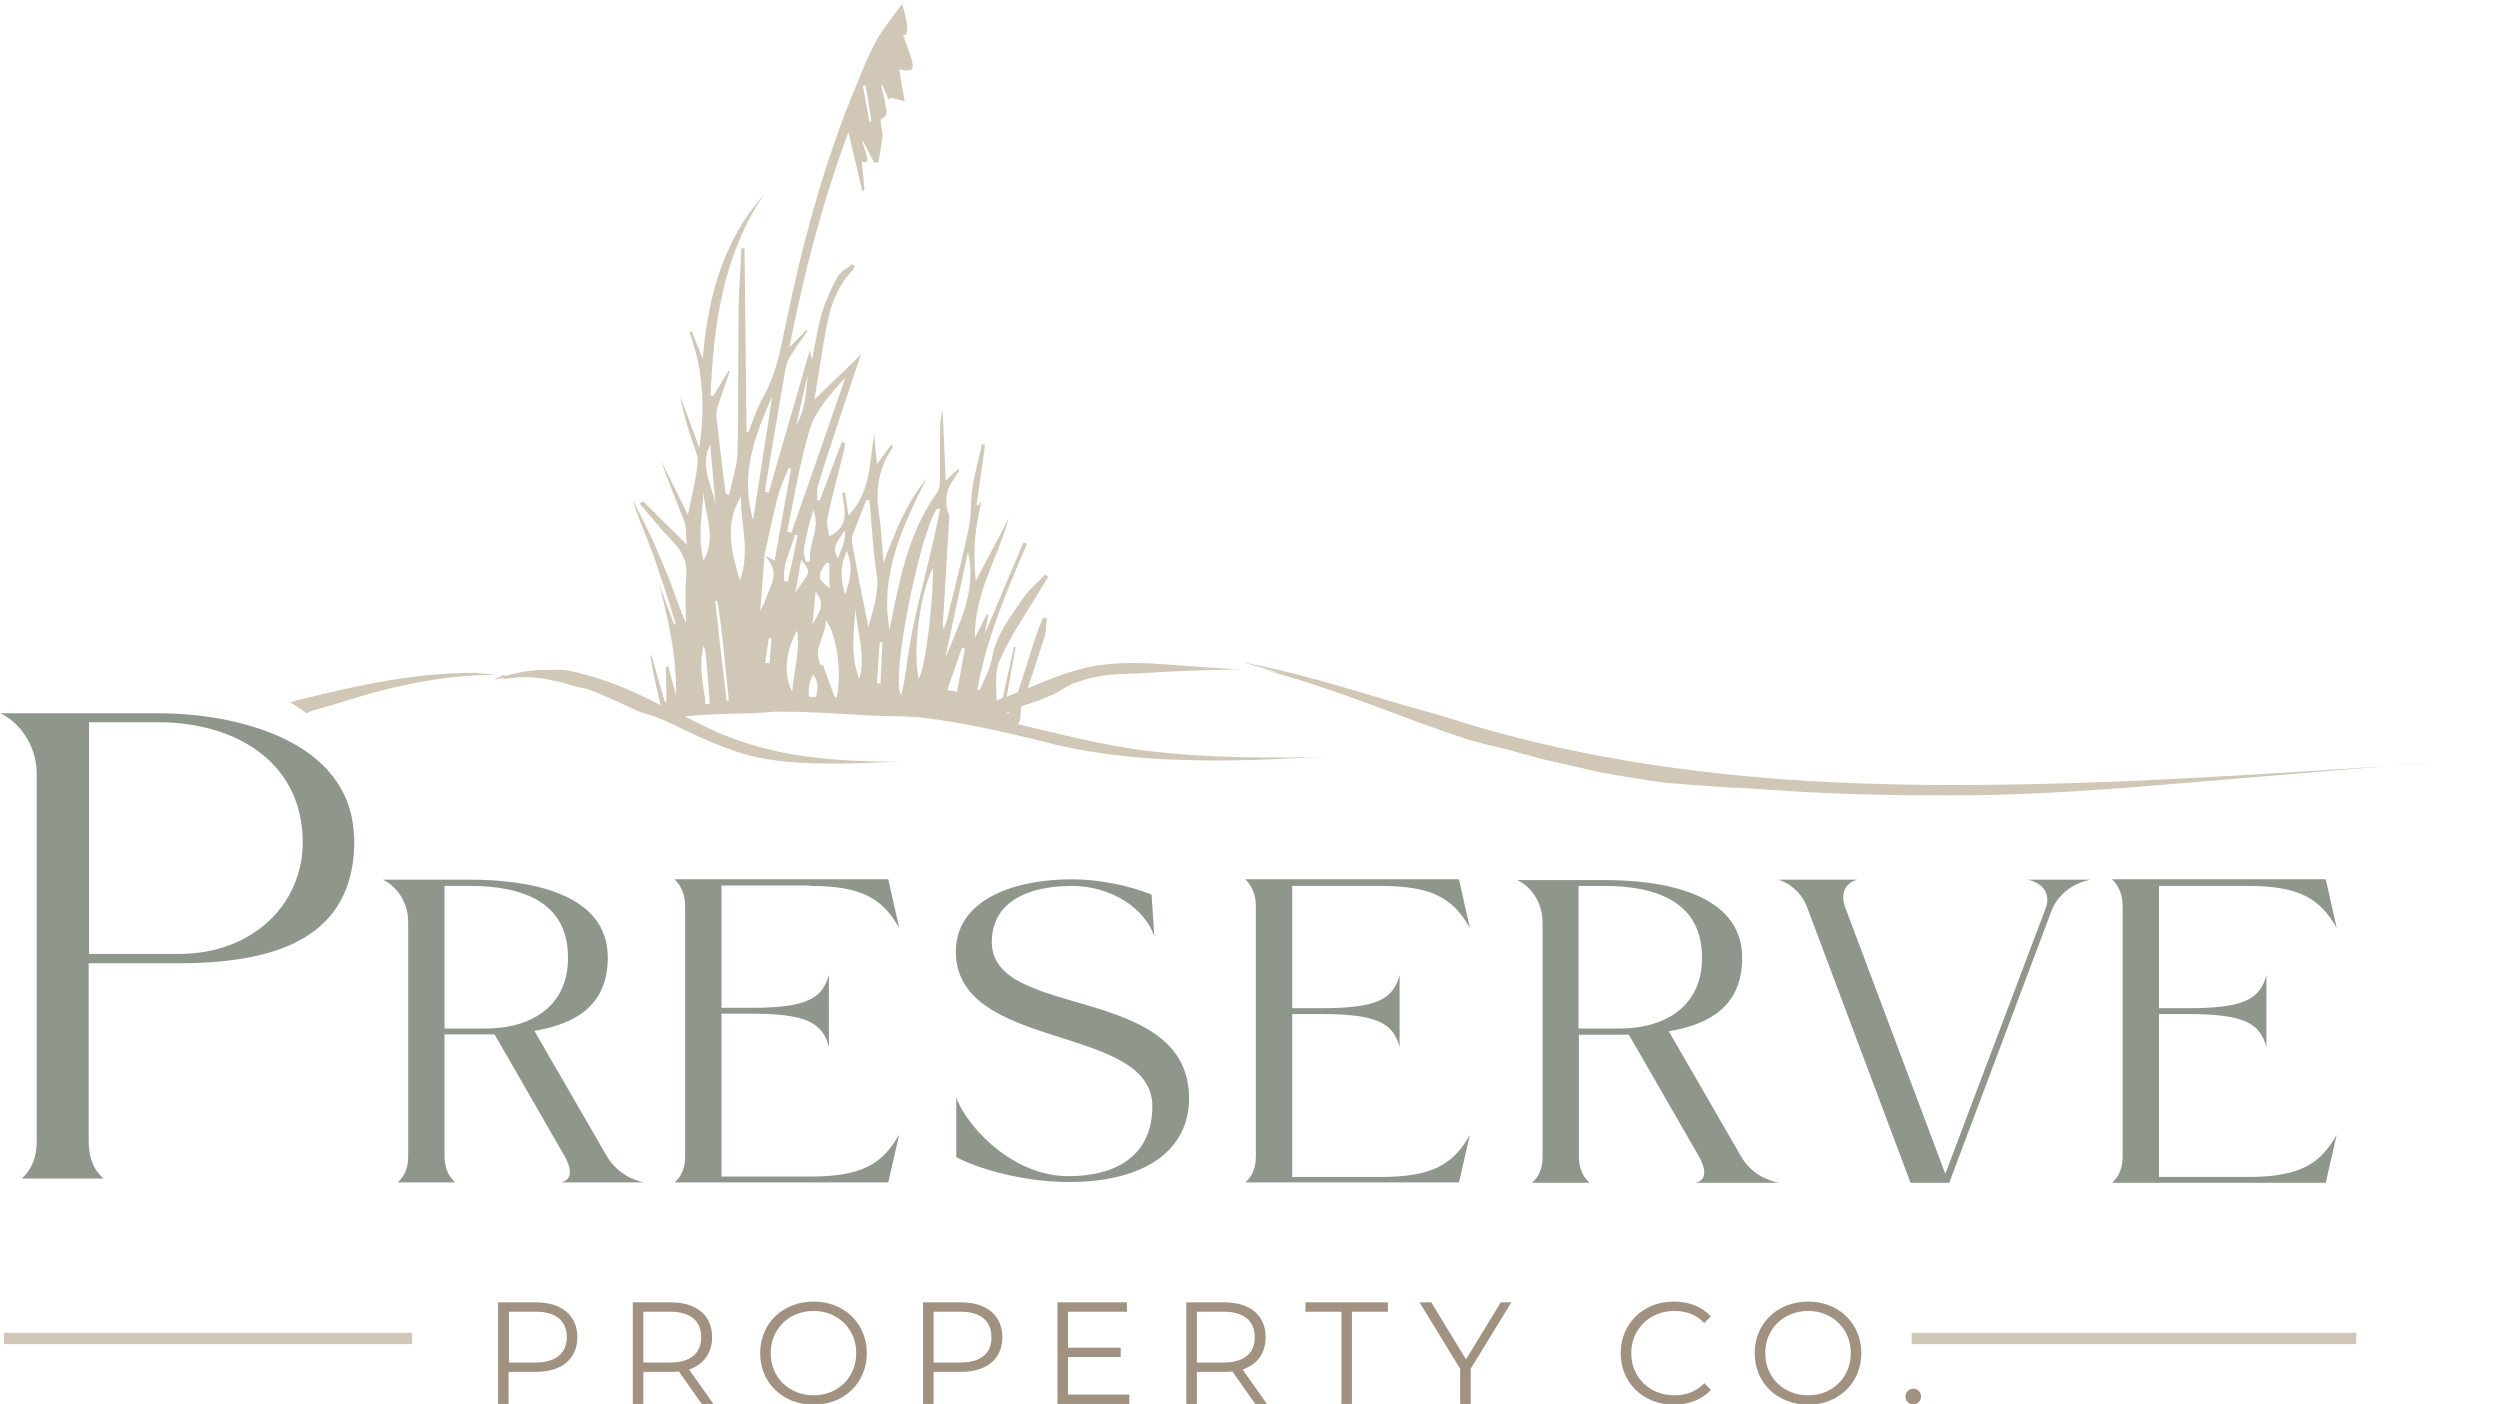 <?xml version="1.0" encoding="utf-8"?>
<!-- Generator: Adobe Illustrator 27.3.1, SVG Export Plug-In . SVG Version: 6.00 Build 0)  -->
<svg version="1.1" id="Layer_1" xmlns="http://www.w3.org/2000/svg" xmlns:xlink="http://www.w3.org/1999/xlink" x="0px" y="0px"
	 viewBox="0 0 640 359.4" style="enable-background:new 0 0 640 359.4;" xml:space="preserve">
<style type="text/css">
	.st0{fill:#D0C7B7;}
	.st1{fill:#8F978D;}
	.st2{fill:#A19180;}
	.st3{fill:#FFFFFF;}
</style>
<g>
	<path class="st0" d="M234,183.6c0.3,0,0.8,0.1,1.4,0.2C235,183.7,234.5,183.7,234,183.6z"/>
	<path class="st0" d="M232.6,195c-0.3,0-0.6,0-0.8,0C232,195,232.3,195,232.6,195z"/>
	<path class="st0" d="M232.6,195c1.3,0,2.7,0,4,0C235.2,195,233.9,195,232.6,195z"/>
	<path class="st0" d="M320.4,171.4c0.8,0.1,1.6,0.1,2.4,0.1C321.9,171.5,321.1,171.5,320.4,171.4z"/>
	<path class="st0" d="M318.9,171.3c0.5,0,0.9,0.1,1.4,0.1C319.9,171.4,319.4,171.4,318.9,171.3z"/>
	<path class="st0" d="M81.8,181.4c5-1.3,9.4-2.9,13.2-3.9c5.8-1.6,12.1-3,18.3-3.8c5.7-0.8,11.2-1,16.1-0.9
		c-1.2,0.4-2.3,0.8-3.2,1.2c1.4-0.2,2-0.4,3.4-0.5c0,0-0.7,0.2-1.3,0.5c7.4-1.5,12.9-0.1,18.6,1.6c0.6,0.2,2.6,0.6,3.2,0.7
		c4.4,1.5,8.6,3.7,13.4,5.8c0.7,0.3,1.4,0.5,2.1,0.7c1.6,0.5,3,0.9,4.7,1.8c-1.8-0.9-1-0.6,2.1,0.9c3.1,1.4,8.4,4.3,16.4,7
		c6.4,2.2,13.7,2.7,19.5,2.9c6.5,0.2,12.3,0,18.7-0.3c1.6-0.1,3.2-0.1,4.8-0.1c-9.6,0-18.7-0.2-28.5-1.8c-5.1-0.9-10-2.1-14.7-3.8
		c-4.6-1.6-8.9-3.7-13.3-6c5.9-0.6,11.3-0.7,17.1-0.8c1.2,0,4.6-0.3,5.7-0.4c8.1-0.1,16.2,0.5,25.1,1c4,0.2,7,0,10.8,0.4
		c-2.6-0.4,9.9,0.3,34.5,6.6c5,1.3,10.2,2.2,15.4,2.9c6.2,0.8,12.3,1.3,17.7,1.4c11,0.4,20.9,0.1,31.7-0.5c2.9-0.2,5.9-0.2,8.8-0.3
		c-16.7,0.4-32.3,0.5-49.4-1.6c-11.1-1.5-21.6-4.2-32.1-6.7c0.5-0.7,0.7-1.7,0.7-2.8c0-0.6,0.1-1.2,0.2-1.8c2.8-0.9,5.6-1.8,8.5-3.2
		c1.7-0.9,2.8-1.8,4.6-2.5c-1.3,0.5-0.8,0.1,1.5-0.6c2.3-0.8,6.3-1.9,12.2-2c4.7-0.1,9.8-0.6,14-0.7c4.8-0.2,8.8-0.3,13.5-0.4
		c1.1,0,2.1,0,3.1,0.1c-6.8-0.4-13.3-0.9-20.4-1.4c-7.6-0.6-15-0.7-22.3,1.3c-4.5,1.2-8.8,3-13.1,4.8c1.5-4.5,3-9,4.4-13.5
		c0.4-1.4,0.3-2.9,0.5-4.4c-0.3-0.1-0.7-0.1-1-0.2c-0.7,1.8-1.4,3.5-2,5.3c-1.5,4.6-2.9,9.2-4.4,13.8c-1,0.4-1.9,0.8-2.9,1.2
		c0.8-4.3,1.5-8.5,2.3-12.8c-0.1,0-0.3,0-0.4-0.1c-1,4.4-1.9,8.8-2.9,13.2c-0.5,0.2-1,0.4-1.4,0.6c-0.1,0-0.1,0.1-0.2,0.1
		c0-3.6-0.5-7.3,0.8-10.3c3-6.8,7.4-13,11.2-19.4c0.4-0.7,0.8-1.3,1.2-2c-0.2-0.2-0.5-0.4-0.7-0.6c-1.9,2-4.2,3.8-5.7,6.1
		c-3.3,4.8-7,9.4-8,15.5c-0.5,2.8-2,5.3-3.1,8c-0.2-0.1-0.4-0.1-0.6-0.2c2.3-13,7.5-25.1,12.7-37.3c-0.3-0.1-0.6-0.2-0.9-0.3
		c-3.3,7.7-6.5,15.3-9.9,23.4c0.4-1.9,0.6-3.4,0.9-4.9c-0.1,0-0.2-0.1-0.4-0.1c-1,2-2,3.9-3,5.9c-0.3-11.1,5.8-20.2,8.6-30.4
		c-2.8,5.3-5.6,10.6-8.4,15.9c-0.3-3.7-0.5-7.2-0.2-10.7c0.3-3.4,1.1-6.8,1.6-9.7c0,0.1-0.4,0.6-0.8,1.1c-0.1-0.1-0.3-0.1-0.4-0.2
		c0.7-5.1,1.5-10.2,2.2-15.3c-0.3-0.1-0.5-0.1-0.8-0.2c-0.9,3.8-1.9,7.6-2.5,11.4c-0.5,3.3-0.2,6.8-0.9,10.1
		c-1.6,7.8-3.7,15.5-5.5,23.2c-0.2,0.9-0.6,1.8-0.9,2.6c-0.3-0.7-0.2-1.2-0.2-1.7c0.5-8.9,1.1-17.7,1.6-26.6c0-0.2,0.1-0.5,0-0.7
		c-1.3-3.4-0.9-6.5,1.2-9.4c0.5-0.7,0.9-1.5,1.4-2.2c-0.1-0.1-0.2-0.1-0.4-0.2c-0.8,0.7-1.7,1.5-3.1,2.8c-0.3-6.5-0.5-12.2-0.8-18.1
		c-0.2,1.3-0.6,2.5-0.6,3.7c-0.1,5,0,10.1-0.1,15.1c0,0.8-0.2,1.8-0.7,2.4c-4.8,6.7-7.5,14.2-9.4,22.1c-1.1,4.3-1.9,8.7-2.8,13
		c-2.5-14.3,3.4-26.5,9.5-38.7c-5.2,6.4-8.2,13.9-11,21.6c-0.4-4-0.5-8-1.1-11.9c-1-6.2-0.4-12,3.2-17.3c0.2-0.2,0.2-0.5,0.3-0.8
		c-0.1-0.1-0.3-0.2-0.4-0.3c-1.2,1.6-2.3,3.1-3.7,5c-0.3-2.9-0.5-5.3-0.7-7.7c-1.2,7.2-0.8,14.8-6.6,20.9c-0.3-2.2-0.6-4.1-0.9-5.9
		c-0.2,0-0.5,0-0.7,0c0.5,4.1,2.2,8.5-3.3,11.2c-0.2-1.5-0.8-3.2-0.5-4.6c1.3-6,2.9-11.9,4.4-17.9c0.1-0.4,0.1-0.9,0.1-1.4
		c-0.3-0.1-0.5-0.1-0.8-0.2c-1.9,5-3.8,9.9-5.6,14.9c-0.2,0-0.4-0.1-0.7-0.1c0.1-1.3-0.2-2.6,0.2-3.8c3-9.5,6.2-19,9.3-28.5
		c0.6-1.9,1.4-3.8,1.8-5c-3.6,3.5-7.6,7.3-12,11.6c1.2-7.2,2.1-13.8,3.4-20.2c1-4.7,2.8-9.2,6.3-12.8c0.3-0.3,0.4-0.8,0.6-1.1
		c-0.2-0.2-0.4-0.4-0.6-0.6c-1.3,1.1-3.1,1.9-3.8,3.3c-1.6,2.9-3,6-4,9.3c-1.1,3.7-1.6,7.5-2.5,11.8c-0.3-1-0.4-1.3-0.6-2.3
		c-3.6,12.5-7.1,24.4-10.5,36.4c-0.3-0.1-0.6-0.1-0.9-0.2c0.1-0.7,0.1-1.4,0.2-2c1.7-10,3.3-20,5.1-30c0.2-1.3,1-2.5,1.7-3.6
		c1.2-1.9,2.5-3.7,3.8-5.5c-0.1-0.1-0.2-0.2-0.3-0.3c-1.3,1.3-2.6,2.7-4.3,4.4c3.7-19.1,8.5-37.3,15.1-55.1c1.2,5,2.3,10,3.5,15
		c0.2,0,0.4-0.1,0.6-0.1c-0.2-2.5-0.4-4.9-0.7-7.4c1.4,0.6,1.7-0.1,1.3-1.4c-0.4-1.3-0.8-2.5-1.2-3.8c0.1,0,0.1,0,0.2,0
		c1,1.9,1.9,3.7,2.9,5.6c0.4-0.1,0.8-0.1,1.1-0.2c0.4-2.3,0.8-4.5,1-6.8c0.1-1-0.3-2-0.4-3c0-0.4-0.1-1.2,0.1-1.3
		c2.2-0.9,1.2-2.6,1-4c-0.2-1.5-0.7-3-1-4.5c0.1,0,0.2-0.1,0.3-0.1c0.5,1.3,1.1,2.5,1.6,3.8c0.2-0.2,0.3-0.4,0.5-0.6
		c1,0.2,1.9,0.5,3.6,0.9c-0.5-2.9-1-5.5-1.4-8.1c3.7,0.7,4.1,0.1,2.8-3.8c-0.6-1.7-1.2-3.4-1.8-5.1c0.3,0,0.5,0,0.8,0
		c0.1-0.9,0.4-1.8,0.2-2.7c-0.3-1.8-0.8-3.5-1.2-5.1c0,0-0.3,0.2-0.6,0.6c-2.1,3-4.5,5.8-6.2,9c-1.9,3.4-3.3,7.1-4.8,10.7
		c-8.4,19.9-13.9,40.7-18.3,61.8c-1.3,6.3-2.4,12.6-5.7,18.4c-1.6,2.8-2.6,6-3.8,9c-0.2,0-0.3-0.1-0.5-0.1
		c-0.2-15.6-0.3-31.3-0.5-46.9c-0.3,0-0.6,0-0.8,0c-0.2,4.9-0.6,9.7-0.7,14.6c-0.2,12.5,0,25.1-0.3,37.6c-0.1,3.6-1.4,7.2-2.1,10.8
		c-0.3,0-0.5-0.1-0.8-0.1c-0.1-0.2-0.2-0.4-0.2-0.6c-0.8-6.4-1.6-12.8-2.3-19.3c-0.1-0.8,0.1-1.7,0.3-2.5c1-3,2.1-6,3.1-9
		c-0.1-0.1-0.2-0.1-0.3-0.2c-1.3,2.2-2.6,4.3-3.9,6.5c-0.2-0.1-0.5-0.2-0.7-0.2c0.8-18,3.1-35.7,13.6-51.3
		c-10.6,12-14.3,26.5-15.6,41.9c-0.9-2.3-1.9-4.6-2.8-6.9c-0.2,0.1-0.4,0.1-0.6,0.2c3.5,9.5,4.1,19.1,2.5,29.5
		c-1.7-4.6-3.2-8.8-4.8-13c0.6,3.7,1.7,7.2,2.8,10.7c0.6,2,1.8,4.1,1.6,6.1c-0.4,4.4-1.6,8.8-2.5,13.4c-2.4-4.8-4.6-9.4-6.9-13.9
		c1.8,5.3,4,10.4,6,15.7c0.6,1.6,0.4,3.6,0.6,5.8c-4-4-7.6-7.5-11.2-11.1c-0.3,0.2-0.5,0.5-0.8,0.7c2.8,3.2,5.4,6.5,8.3,9.5
		c2.6,2.6,3.9,5.4,3.6,9.2c-0.4,3.9-0.1,7.8-0.1,11.7c-1.7-3.6-2.8-7.3-4.2-10.9c-1.4-3.5-2.9-7-4.4-10.4c-1.6-3.4-3.3-6.7-5-10.1
		c1,3.7,2.6,7.1,3.9,10.6c1.4,3.5,2.6,7.1,3.8,10.7c1.2,3.5,2.2,7,3.3,10.5c-0.1,0-0.3,0.1-0.4,0.1c-1.3-3.5-2.6-6.9-3.9-10.4
		c2.5,9.3,4.5,18.7,4.4,28.5c-0.7-2.5-1.4-4.9-2-7.4c-0.2,0-0.4,0.1-0.6,0.1c0,3,0.1,5.9,0.1,8.9c-0.1,0-0.2,0.1-0.4,0.1
		c-1.1-3.9-2.3-7.9-3.5-12.2c-0.1,0.6-0.1,0.8-0.1,1c0.1,0.6,0.2,1.2,0.3,1.9c0.6,3.4,1.5,6.8,2.2,10.1c-7-3.6-14.4-6.9-23-8.7
		c-2.1-0.5-4-0.3-5.7-0.3c-3.6-0.1-7.5,0.5-10.9,1.5c-2.8-0.3-4.6-0.5-7.7-0.6c0,0,1.7-0.1,3.5-0.1c-9.6-0.3-18,0.6-25.8,1.9
		c-7.8,1.3-15.1,3-22.7,4.9c-0.6,0.1-1.4,0.4-2.5,0.7c1.5,0.9,2.9,1.8,4.2,2.8C79.7,181.9,80.8,181.7,81.8,181.4z M221.6,21.9
		c0.5,3.1,1,6.1,1.5,9.2c-0.2,0-0.4,0.1-0.5,0.1c-0.6-3.1-1.1-6.1-1.7-9.2C221.1,22,221.4,22,221.6,21.9z M180.3,177.6
		c-0.6-4-1.3-8.1-0.2-12.2c0.4,0.8,0.6,1.6,0.6,2.4c0.4,4.1,0.7,8.2,1,12.3c-0.4,0.1-0.7,0.1-1.1,0.2
		C180.6,179.4,180.5,178.5,180.3,177.6z M195.9,169.7c0.3-2.1,0.6-4.2,0.9-6.3c0.2,0,0.4,0,0.7,0.1c-0.2,2.1-0.3,4.2-0.5,6.3
		C196.6,169.7,196.2,169.7,195.9,169.7z M210.6,170c0.2-0.2-0.1,0.1-0.4,0.4c-2.4-4.2,1.3-7.4,1.2-11.7c2.8,3.7,4.2,13.5,2.8,19.8
		c-0.2,0-0.3,0-0.5,0C212.6,175.6,211.6,172.8,210.6,170z M219,155.9c0.4,5.9,2.7,11.8,1,17.9C217.6,167.9,218.6,161.9,219,155.9z
		 M238.8,145.4c0.3,5.6-1.6,24.9-3.6,28.4C233.6,167.1,235.4,152.2,238.8,145.4z M242.5,176.7c1.3-3.8,2.5-7.4,3.8-10.9
		c0.2,0.1,0.4,0.1,0.7,0.2c-0.6,3.6-1.3,7.2-2,11.1C244.1,176.9,243.5,176.8,242.5,176.7z M209.1,177.4c0,0.3-0.1,0.7-0.2,1
		c-0.6,0-1.2,0-1.8,0c-0.1-0.8-0.1-1.7,0-2.4c0.1-1.3,0.5-2.5,1.1-3.3l0,0v0c0.6,0.8,0.9,1.6,1,2.4c0.1,0.4,0.1,0.8,0.1,1.2
		C209.2,176.5,209.2,177,209.1,177.4z M207.4,143.7c-0.4,0.1-0.7,0.1-1.1,0.2c-0.2-1.1-0.7-2.2-0.5-3.3c0.6-3.4,1.3-6.7,2.4-10
		C210.2,135.2,206.8,139.3,207.4,143.7z M203.6,151.7c0.5-2.7,1-5.3,1.5-8.4C208.1,146.8,207,146.6,203.6,151.7z M202.8,177
		c-2.3-4.2-1.7-10.5,1.3-15.6C204.8,166.6,203.3,171.6,202.8,177z M201.7,148.9c-0.3-0.1-0.6-0.1-0.9-0.2c-0.6-4.2,1.7-7.9,2.7-11.8
		c0.2,0.1,0.5,0.1,0.7,0.2C203.4,141,202.6,144.9,201.7,148.9z M257.5,182.4c0.1,0,0.1,0,0.2,0c0.2,0,0.5-0.1,0.8-0.3
		c-0.1,0.2-0.3,0.4-0.4,0.5C257.9,182.5,257.7,182.4,257.5,182.4z M247.8,141.3c2.3,10.1-2.3,18.5-5.8,27.1
		C243.9,159.5,245.8,150.5,247.8,141.3z M239.9,130.2c0.3,0,0.5,0.1,0.8,0.1c-0.6,2.6-1.1,5.3-1.7,7.9c-1.7,7.3-3.6,14.7-5.2,22
		c-1,4.8-1.6,9.8-2.4,14.7c-0.2,1-0.4,1.9-0.7,3.1C227.8,174.6,235.5,136.2,239.9,130.2z M225.2,164.4c0.2,0,0.4,0,0.7,0
		c-0.2,3.5-0.3,7.1-0.5,10.6c-0.3,0-0.6,0-0.9-0.1C224.7,171.5,225,167.9,225.2,164.4z M218.3,136.9c1.1-3,2.3-6,3.5-8.9
		c0.3,0,0.5,0.1,0.8,0.1c0.6,6.2,0.8,12.5,1.8,18.7c0.8,4.8-0.9,9.1-2.1,13.7c-0.7-3.7-1.5-7.4-2.2-11c-0.7-3.6-1.3-7.1-2-10.7
		C218.1,138.1,218.1,137.5,218.3,136.9z M216.3,152.2c-1.1-4-1.3-7.4,0.5-11.1C218.4,144.9,217.8,148.3,216.3,152.2z M216.2,135.7
		c0.5,2.6-0.8,4.7-1.7,7.2C212.4,139.6,215.3,137.9,216.2,135.7z M211.5,144.1c0.3,0,0.5,0,0.8,0c0,2.2,0,4.4,0.1,6.5
		C209.2,148.2,209.2,147.3,211.5,144.1z M208,159.8c0.3-2.7,0.5-5.3,0.8-8.3C211.6,154.7,209.5,157.2,208,159.8z M216.4,96.7
		c-4.7,13.5-9.2,26.6-13.8,39.7c-0.4-0.1-0.7-0.2-1.1-0.3c1.8-8.6,3.2-17.4,5.7-25.9C208.7,105.2,212.5,100.9,216.4,96.7z
		 M206.8,95.9c-0.5,4.4-0.6,9-3,13C204.8,104.5,205.8,100.2,206.8,95.9z M199.2,126.9c0.6-2.4,1.8-4.7,2.7-7.1
		c0.2,0.1,0.4,0.2,0.6,0.2c-1.4,7.8-2.8,15.7-4.2,23.5c-0.9-0.5-1.8-0.9-2.6-1.3c0,0,0,0,0,0c2.4,2.4,2.9,4.9,1.7,7.7
		c-0.9,2.1-1.6,4.4-2.8,6.5c0.4-4.7,0.8-9.5,1.1-14.2c0,0,0,0,0-0.1l0,0C196.8,137.1,197.9,131.9,199.2,126.9z M197.7,101.4
		c-1.6,10.4-3.2,20.7-4.9,31.7C189.3,121.2,193.4,111.3,197.7,101.4z M189.7,127.1c-0.2,6.9,2.5,13.9-0.3,21.5
		C187.2,141,185.4,134,189.7,127.1z M183.6,153.8c1.5,8.4,2,17,3,25.5c-0.2,0-0.4,0.1-0.6,0.1c-1-8.5-2-17-2.9-25.5
		C183.2,153.8,183.4,153.8,183.6,153.8z M181.8,113.8c0.5,5.5,0.9,10.5,1.4,15.5C182.4,124.4,179,119.6,181.8,113.8z M180.1,126.1
		c0.4,5.8,3.4,11.6,0,17.4C178.6,137.7,179.7,131.9,180.1,126.1z"/>
	<path class="st0" d="M625.8,195.5c4.3-0.2,8.6-0.4,12.8-0.6C634.3,195.1,630,195.3,625.8,195.5z"/>
	<path class="st0" d="M624,195.6c0.6,0,1.2-0.1,1.8-0.1C625.2,195.5,624.6,195.6,624,195.6z"/>
	<path class="st0" d="M543.7,200c-29.7,1.2-57.8,1.5-86-0.4c-28.1-2.1-56.3-6.2-85.3-15.3c-5.5-1.8-10.6-3-14.8-4.3
		c-12.9-3.9-27.9-8.4-39.4-10.4c3.8,1,5.7,1.6,9.4,2.7c0,0-1.9-0.4-3.8-0.8c20.6,5.6,34.9,12.3,51.7,17.7c1.9,0.7,7.5,2,9.3,2.4
		c3.3,0.9,6.5,1.8,9.9,2.7c3.4,0.8,6.7,1.5,10.1,2.3c1.7,0.4,3.5,0.8,5.2,1.2c1.8,0.3,3.5,0.6,5.3,0.9c3.6,0.6,7.3,1.2,11,1.7
		c7.5,0.6,13,1,20.6,1.5c-5.6-0.4-3.3-0.4,6.3,0.3c9.6,0.7,26.6,1.6,50.1,1.4c18.7-0.1,38.8-1.7,55.3-3.1
		c18.2-1.5,34.5-2.9,52.7-4.4c4.2-0.3,8.3-0.6,12.5-0.8C597.1,197,571.8,198.8,543.7,200z"/>
	<path class="st1" d="M40.6,182.6H22.8H10.5H9.4H0.1c4.2,1.9,9.3,7.6,9.3,15.5v68.6V292c0,4-1.1,7.2-3.8,9.7c1.3,0,2.5,0,3.8,0h13.3
		c1.3,0,2.5,0,3.8,0c-2.8-2.5-3.8-5.7-3.8-9.7v-25v-20.4h23.1c6.8,0,13.4-0.5,19.4-1.8c14.8-3.2,25.5-11.4,25.5-29.6
		c0-0.5,0-1-0.1-1.5C89.5,189.5,60.5,182.6,40.6,182.6z M22.8,244.2v-59.3h17.8c19.1,0,36.6,9.7,36.9,30.3c0.2,16.3-12.9,29-31.6,29
		H22.8z"/>
	<path class="st1" d="M155.3,295.9l-18.5-32c10.8-1.8,18.8-6.7,18.8-18.8c0-16.8-20.9-19.9-35.1-19.9h-6.7h-8.6h-0.7H98
		c3,1.3,6.5,5.3,6.5,10.8v59.9c0,2.8-0.7,5-2.7,6.8c0.9,0,1.8,0,2.7,0h9.3c0.9,0,1.8,0,2.7,0c-1.9-1.8-2.7-4-2.7-6.8v-31.1h10.4
		c0.7,0,1.5,0,2.4,0l17.9,31.1c1.6,2.8,2.4,6.1-0.9,6.8c1.2,0,3,0,4.9,0h10.8c2.2,0,4.2,0,5.6,0
		C162.6,302.2,158.2,300.8,155.3,295.9z M124.2,263.3h-10.4v-36.5h6.7c13.3,0,24.9,4.2,24.9,18.2
		C145.6,256.5,137.3,263.3,124.2,263.3z"/>
	<path class="st1" d="M207.4,226.8c13,0,18.5,3.1,22.8,10.8l-2.8-12.5h-42.7h-9.3h-2.7c1.9,1.9,2.7,4.2,2.7,7v63.8
		c0,2.8-0.7,5-2.7,6.8h2.7h8.6h0.7h42.7l2.8-12.3c-4.3,7.7-9.8,10.8-22.8,10.8h-22.7v-41.7h7.4h0.1c14.4,0,18.4,2.4,20,8.5v-8.5
		v-1.5v-8.5c-1.6,6.1-5.6,8.5-20,8.5h-0.1h-7.4v-31.3H207.4z"/>
	<path class="st1" d="M253.9,241.2c0-10.1,8.9-14.4,20.5-14.4c10.2,0,18.7,5.8,21.1,12.9l-0.7-10.7c-5.5-2.2-13.2-3.9-20.3-3.9
		c-15.7,0-29.8,5.6-29.8,18.5c0,25.7,50.3,18.4,50.3,39.6c0,12.8-9.5,17.9-21.4,17.9c-15.7,0-27.3-14.7-28.8-20.3v15.4
		c5,2.8,16.9,6.4,28.8,6.4c20,0,30.8-8.5,30.8-21.4C304.4,251.6,253.9,261.2,253.9,241.2z"/>
	<path class="st1" d="M376.3,290.5c-4.3,7.7-9.8,10.8-22.8,10.8h-22.7v-41.7h7.4h0.1c14.4,0,18.4,2.4,20,8.5v-8.5v-1.5v-8.5
		c-1.6,6.1-5.6,8.5-20,8.5h-0.1h-7.4v-31.3h22.7c13,0,18.5,3.1,22.8,10.8l-2.8-12.5h-42.7h-9.3h-2.7c1.9,1.9,2.7,4.2,2.7,7v63.8
		c0,2.8-0.7,5-2.7,6.8h2.7h8.6h0.7h42.7L376.3,290.5z"/>
	<path class="st1" d="M455.3,302.8c-2.4-0.6-6.8-1.9-9.6-6.8l-18.5-32c10.8-1.8,18.8-6.7,18.8-18.8c0-16.8-20.9-19.9-35.1-19.9h-6.7
		h-8.6h-0.7h-6.5c3,1.3,6.5,5.3,6.5,10.8v59.9c0,2.8-0.7,5-2.7,6.8c0.9,0,1.8,0,2.7,0h9.3c0.9,0,1.8,0,2.7,0c-1.9-1.8-2.7-4-2.7-6.8
		v-31.1h10.4c0.7,0,1.5,0,2.4,0l17.9,31.1c1.6,2.8,2.4,6.1-0.9,6.8c1.2,0,3,0,4.9,0h10.8C451.9,302.8,453.8,302.8,455.3,302.8z
		 M414.5,263.3h-10.4v-36.5h6.7c13.3,0,24.9,4.2,24.9,18.2C435.9,256.5,427.6,263.3,414.5,263.3z"/>
	<path class="st1" d="M475.5,225.2c-1.5,0-3.4,0-5.6,0h-9.9c-1.9,0-3.6,0-4.7,0c2.4,0.7,5.8,3,7.3,7l26.5,70.6h8.3h1.6l26.1-69.4
		c1.6-4.4,5.5-7.3,10.1-8.2H528h-1.6h-7.3c3.3,0.7,6.1,3.1,4.6,7.3L498,300.5l-25.7-68.4C471.2,228.8,472.2,226.1,475.5,225.2z"/>
	<path class="st1" d="M540.7,302.8h2.7h8.6h0.7h42.7l2.8-12.3c-4.3,7.7-9.8,10.8-22.8,10.8h-22.7v-41.7h7.4h0.1
		c14.4,0,18.4,2.4,20,8.5v-8.5v-1.5v-8.5c-1.6,6.1-5.6,8.5-20,8.5h-0.1h-7.4v-31.3h22.7c13,0,18.5,3.1,22.8,10.8l-2.8-12.5h-42.7
		h-9.3h-2.7c1.9,1.9,2.7,4.2,2.7,7v63.8C543.4,298.8,542.6,301,540.7,302.8z"/>
	<path class="st2" d="M137.2,333.4h-9.7v26h2.7v-8.2h7c6.6,0,10.6-3.3,10.6-8.9C147.8,336.8,143.8,333.4,137.2,333.4z M137.2,348.8
		h-6.9v-13h6.9c5.2,0,7.9,2.4,7.9,6.5C145.1,346.4,142.3,348.8,137.2,348.8z"/>
	<path class="st2" d="M182.3,342.3c0-5.6-4-8.9-10.6-8.9h-9.7v26h2.7v-8.2h7c0.7,0,1.4,0,2.1-0.1l5.9,8.4h3l-6.3-8.9
		C180.1,349.3,182.3,346.4,182.3,342.3z M171.6,348.8h-6.9v-13h6.9c5.2,0,7.9,2.4,7.9,6.5C179.5,346.4,176.8,348.8,171.6,348.8z"/>
	<path class="st2" d="M208.3,333.2c-7.9,0-13.7,5.6-13.7,13.2c0,7.6,5.8,13.2,13.7,13.2c7.8,0,13.6-5.6,13.6-13.2
		C221.9,338.8,216.1,333.2,208.3,333.2z M208.3,357.2c-6.3,0-11-4.6-11-10.8c0-6.2,4.7-10.8,11-10.8c6.2,0,10.9,4.6,10.9,10.8
		C219.2,352.6,214.5,357.2,208.3,357.2z"/>
	<path class="st2" d="M246,333.4h-9.7v26h2.7v-8.2h7c6.6,0,10.6-3.3,10.6-8.9C256.6,336.8,252.6,333.4,246,333.4z M245.9,348.8H239
		v-13h6.9c5.2,0,7.9,2.4,7.9,6.5C253.9,346.4,251.1,348.8,245.9,348.8z"/>
	<polygon class="st2" points="273.4,347.4 286.9,347.4 286.9,345 273.4,345 273.4,335.8 288.5,335.8 288.5,333.4 270.7,333.4 
		270.7,359.4 289.1,359.4 289.1,357 273.4,357 	"/>
	<path class="st2" d="M324,342.3c0-5.6-4-8.9-10.6-8.9h-9.7v26h2.7v-8.2h7c0.7,0,1.4,0,2.1-0.1l5.9,8.4h3l-6.3-8.9
		C321.9,349.3,324,346.4,324,342.3z M313.3,348.8h-6.9v-13h6.9c5.2,0,7.9,2.4,7.9,6.5C321.3,346.4,318.5,348.8,313.3,348.8z"/>
	<polygon class="st2" points="334.2,335.8 343.4,335.8 343.4,359.4 346.1,359.4 346.1,335.8 355.3,335.8 355.3,333.4 334.2,333.4 	
		"/>
	<polygon class="st2" points="375.3,348 366.4,333.4 363.4,333.4 373.8,350.4 373.8,359.4 376.5,359.4 376.5,350.4 386.9,333.4 
		384.2,333.4 	"/>
	<path class="st2" d="M428.6,335.6c3,0,5.6,0.9,7.7,3.1l1.7-1.7c-2.3-2.5-5.7-3.8-9.5-3.8c-7.8,0-13.6,5.6-13.6,13.2
		c0,7.6,5.8,13.2,13.6,13.2c3.8,0,7.2-1.3,9.5-3.8l-1.7-1.7c-2.1,2.2-4.7,3.1-7.7,3.1c-6.3,0-11-4.6-11-10.8
		C417.6,340.2,422.4,335.6,428.6,335.6z"/>
	<path class="st2" d="M462.9,333.2c-7.9,0-13.7,5.6-13.7,13.2c0,7.6,5.8,13.2,13.7,13.2c7.8,0,13.6-5.6,13.6-13.2
		C476.5,338.8,470.7,333.2,462.9,333.2z M462.9,357.2c-6.3,0-11-4.6-11-10.8c0-6.2,4.7-10.8,11-10.8c6.2,0,10.9,4.6,10.9,10.8
		C473.8,352.6,469.1,357.2,462.9,357.2z"/>
	<path class="st2" d="M489.8,355.5c-1.1,0-2,0.9-2,2c0,1.2,0.9,2,2,2s2-0.9,2-2C491.8,356.4,490.9,355.5,489.8,355.5z"/>
	<rect x="489.4" y="341.2" class="st0" width="113.8" height="2.9"/>
	<rect x="1" y="341.2" class="st0" width="104.5" height="2.9"/>
</g>
</svg>
